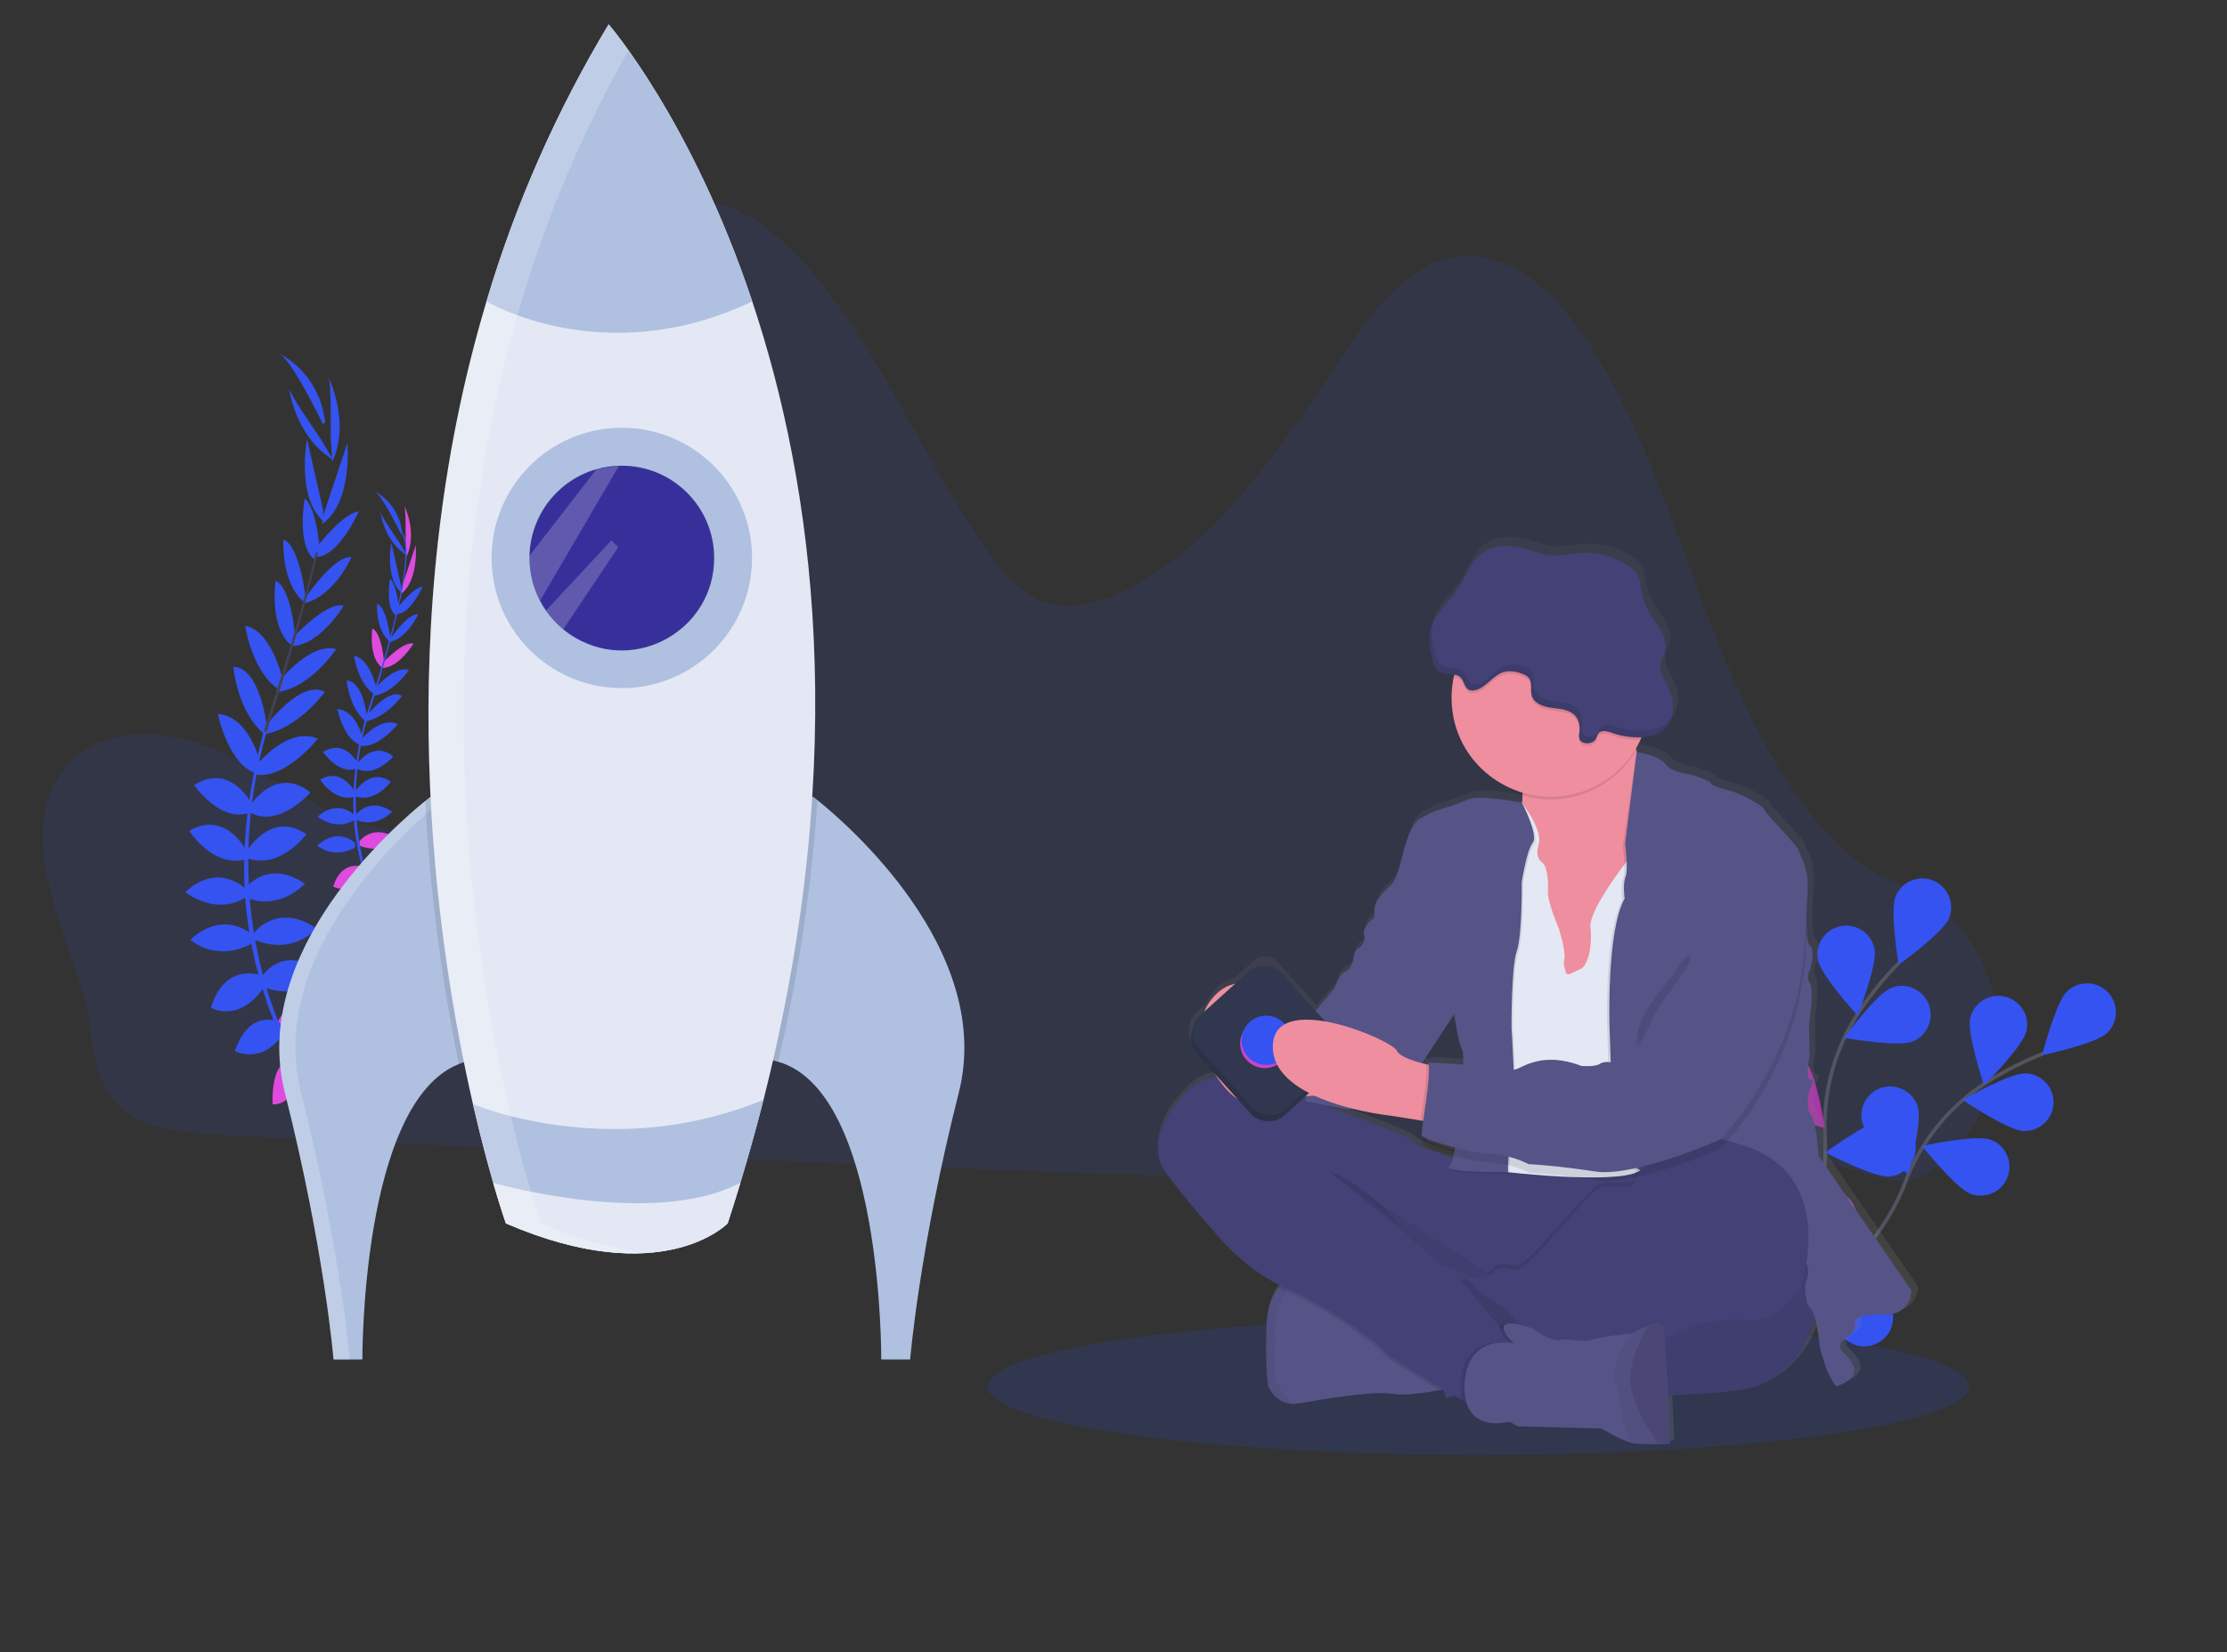 <?xml version="1.0" encoding="utf-8"?>
<svg viewBox="-60.101 -157.038 1225.09 909.075" xmlns="http://www.w3.org/2000/svg">
  <rect x="-60.101" y="-157.038" width="1225.09" height="909.075" fill="#333333" stroke="none"/>
  <defs>
    <linearGradient id="c518dc33-18b9-48bc-b516-0f83ad79191e" x1="852.39" y1="835.88" x2="852.39" y2="338.33" gradientUnits="userSpaceOnUse" gradientTransform="matrix(1, 0, 0, 1, -66.414, -199.995)">
      <stop offset="0" stop-color="gray" stop-opacity="0.25"/>
      <stop offset="0.54" stop-color="gray" stop-opacity="0.12"/>
      <stop offset="1" stop-color="gray" stop-opacity="0.1"/>
    </linearGradient>
  </defs>
  <title>maker launch</title>
  <path d="M -27.934 270.825 C -7.774 237.895 37.816 243.635 70.146 260.825 C 102.476 278.015 134.736 303.675 170.316 298.745 C 200.316 294.585 224.916 268.425 238.206 238.245 C 251.496 208.065 255.396 174.035 259.136 140.705 C 263.836 98.832 268.533 56.932 273.226 15.005 C 274.946 -0.325 276.976 -16.505 285.596 -28.635 C 296.986 -44.635 317.866 -49.555 335.726 -44.745 C 353.586 -39.935 368.816 -27.035 381.846 -12.645 C 423.586 33.435 447.236 95.725 483.726 147.005 C 491.156 157.445 499.546 167.765 510.646 172.805 C 526.646 180.055 545.016 174.925 560.646 166.855 C 611.646 140.565 645.906 86.915 679.576 36.855 C 695.956 12.525 715.926 -13.495 743.176 -16.145 C 771.846 -18.995 796.736 5.435 813.586 31.305 C 867.666 114.545 879.256 228.185 944.586 300.785 C 952.696 309.785 961.646 318.105 971.956 323.695 C 975.356 325.532 978.902 327.088 982.556 328.345 C 1039.556 348.075 1058.556 427.275 1016.396 474.235 C 1015.486 475.235 1014.556 476.235 1013.616 477.235 C 1007.356 483.845 1000.266 490.095 991.806 492.065 C 983.936 493.885 975.806 491.785 968.006 489.515 C 918.146 474.965 868.886 452.725 817.336 453.805 C 767.176 454.805 719.596 477.975 669.996 486.315 C 636.646 491.925 602.716 490.805 568.996 489.595 C 456.689 485.555 344.406 480.855 232.146 475.495 C 176.426 472.935 120.686 470.495 64.976 467.645 C 22.056 465.415 -5.284 460.505 -10.264 410.695 C -14.624 367.075 -53.784 313.065 -27.934 270.825 Z" opacity="0.1" style="fill: rgb(52, 83, 241);"/>
  <ellipse cx="753.206" cy="605.905" rx="269.99" ry="37.73" fill="#30374e"/>
  <path d="M 112.046 443.135 C 112.046 443.135 125.246 440.135 133.896 449.005 C 133.896 449.005 128.336 454.005 115.256 448.465 L 112.046 443.135 Z" fill="#df4adf"/>
  <path d="M 110.586 443.005 C 110.586 443.005 102.766 454.085 107.726 465.455 C 107.726 465.455 114.486 462.205 114.296 448.005 L 110.586 443.005 Z" fill="#df4adf"/>
  <path d="M 101.786 426.305 C 101.786 426.305 106.476 416.155 128.786 428.425 C 128.786 428.425 126.386 435.205 116.906 435.305 C 107.426 435.405 104.586 431.295 101.786 426.305 Z" fill="#df4adf"/>
  <path d="M 100.366 425.685 C 100.366 425.685 89.196 425.165 89.826 450.605 C 89.826 450.605 96.956 451.605 101.406 443.225 C 105.856 434.845 103.496 430.515 100.366 425.685 Z" fill="#df4adf"/>
  <path d="M 92.586 405.885 C 92.586 405.885 97.586 388.205 121.056 399.005 C 121.056 399.005 116.956 415.195 95.256 411.645 L 92.586 405.885 Z" fill="#df4adf"/>
  <path d="M 83.876 380.545 C 83.876 380.545 94.456 362.305 116.366 377.105 C 116.366 377.105 110.176 393.975 86.076 386.655 L 83.876 380.545 Z" style="fill: rgb(52, 83, 241);"/>
  <path d="M 79.736 356.145 C 79.736 356.145 92.366 339.195 114.096 353.835 C 114.096 353.835 102.036 368.775 80.006 360.235 L 79.736 356.145 Z" style="fill: rgb(52, 83, 241);"/>
  <path d="M 74.057 332.425 C 74.057 332.425 86.817 314.765 107.647 329.275 C 107.647 329.275 92.967 345.105 74.317 336.345 L 74.057 332.425 Z" style="fill: rgb(52, 83, 241);"/>
  <path d="M 75.816 311.165 C 75.816 311.165 88.966 288.635 108.466 301.995 C 108.466 301.995 94.046 321.565 76.096 315.255 L 75.816 311.165 Z" style="fill: rgb(52, 83, 241);"/>
  <path d="M 77.586 286.185 C 77.586 286.185 91.586 263.785 110.676 279.005 C 110.676 279.005 93.576 298.755 77.806 290.155 L 77.586 286.185 Z" style="fill: rgb(52, 83, 241);"/>
  <path d="M 81.216 263.725 C 81.216 263.725 98.216 242.415 114.766 249.355 C 114.766 249.355 97.086 271.955 80.766 269.115 L 81.216 263.725 Z" style="fill: rgb(52, 83, 241);"/>
  <path d="M 86.216 242.325 C 86.216 242.325 105.756 216.325 118.586 223.705 C 118.586 223.705 104.276 243.795 85.006 247.055 L 86.216 242.325 Z" style="fill: rgb(52, 83, 241);"/>
  <path d="M 93.836 217.385 C 93.836 217.385 111.006 196.065 124.836 200.145 C 124.836 200.145 110.386 222.035 91.736 223.825 L 93.836 217.385 Z" style="fill: rgb(52, 83, 241);"/>
  <path d="M 100.686 194.075 C 100.686 194.075 119.866 173.475 128.996 176.255 C 128.996 176.255 115.646 198.615 100.076 198.405 L 100.686 194.075 Z" style="fill: rgb(52, 83, 241);"/>
  <path d="M 107.456 172.515 C 107.456 172.515 123.546 148.365 133.276 149.515 C 133.276 149.515 123.966 170.705 107.616 174.845 L 107.456 172.515 Z" style="fill: rgb(52, 83, 241);"/>
  <path d="M 114.446 143.605 C 114.446 143.605 128.836 124.945 137.256 124.425 C 137.256 124.425 126.546 148.765 114.186 149.425 L 114.446 143.605 Z" style="fill: rgb(52, 83, 241);"/>
  <path d="M 118.446 124.395 L 131.026 86.705 C 131.026 86.705 134.026 119.805 117.026 131.325 L 118.446 124.395 Z" style="fill: rgb(52, 83, 241);"/>
  <path d="M 121.836 83.535 C 121.836 83.535 122.276 52.745 120.506 50.365 C 120.506 50.365 132.976 75.105 122.646 97.075 L 121.836 83.535 Z" style="fill: rgb(52, 83, 241);"/>
  <path d="M 93.885 405.515 C 93.885 405.515 77.625 396.895 69.115 421.245 C 69.115 421.245 83.615 429.525 96.115 411.435 L 93.885 405.515 Z" style="fill: rgb(52, 83, 241);"/>
  <path d="M 83.306 379.595 C 83.306 379.595 63.586 372.145 55.956 397.475 C 55.956 397.475 71.426 406.625 85.466 385.715 L 83.306 379.595 Z" style="fill: rgb(52, 83, 241);"/>
  <path d="M 78.946 357.675 C 78.946 357.675 64.156 342.565 44.586 360.005 C 44.586 360.005 58.526 373.195 79.216 361.795 L 78.946 357.675 Z" style="fill: rgb(52, 83, 241);"/>
  <path d="M 75.526 332.465 C 75.526 332.465 60.526 316.655 41.816 333.825 C 41.816 333.825 58.476 347.555 75.816 336.375 L 75.526 332.465 Z" style="fill: rgb(52, 83, 241);"/>
  <path d="M 75.856 311.765 C 75.856 311.765 64.496 288.295 44.026 300.095 C 44.026 300.095 56.886 320.725 75.266 315.835 L 75.856 311.765 Z" style="fill: rgb(52, 83, 241);"/>
  <path d="M 78.756 286.005 C 78.756 286.005 67.426 262.105 46.696 274.935 C 46.696 274.935 61.356 296.545 78.036 289.865 L 78.756 286.005 Z" style="fill: rgb(52, 83, 241);"/>
  <path d="M 83.286 263.705 C 83.286 263.705 77.646 237.055 59.736 235.835 C 59.736 235.835 65.416 263.965 81.246 268.715 L 83.286 263.705 Z" style="fill: rgb(52, 83, 241);"/>
  <path d="M 86.676 242.345 C 86.676 242.345 83.006 210.035 68.216 209.885 C 68.216 209.885 70.366 234.455 85.326 247.035 L 86.676 242.345 Z" style="fill: rgb(52, 83, 241);"/>
  <path d="M 95.306 216.355 C 95.306 216.355 89.096 189.695 74.836 187.355 C 74.836 187.355 78.336 213.355 94.366 223.075 L 95.306 216.355 Z" style="fill: rgb(52, 83, 241);"/>
  <path d="M 102.366 194.155 C 102.366 194.155 100.366 166.085 91.466 162.535 C 91.466 162.535 87.856 188.315 100.116 197.915 L 102.366 194.155 Z" style="fill: rgb(52, 83, 241);"/>
  <path d="M 108.096 172.165 C 108.096 172.165 104.946 143.315 95.786 139.845 C 95.786 139.845 94.286 162.935 106.886 174.145 L 108.096 172.165 Z" style="fill: rgb(52, 83, 241);"/>
  <path d="M 115.846 145.825 C 115.846 145.825 114.206 122.315 107.496 117.215 C 107.496 117.215 102.916 143.405 112.846 150.775 L 115.846 145.825 Z" style="fill: rgb(52, 83, 241);"/>
  <path d="M 117.586 123.285 L 108.786 84.545 C 108.786 84.545 102.556 117.185 118.356 130.325 L 117.586 123.285 Z" style="fill: rgb(52, 83, 241);"/>
  <path d="M 116.216 84.285 C 116.216 84.285 98.586 59.005 98.726 56.065 C 98.726 56.065 102.266 83.545 123.136 95.955 L 116.216 84.285 Z" style="fill: rgb(52, 83, 241);"/>
  <path d="M 117.586 76.395 C 117.586 76.395 100.126 40.005 93.156 37.395 C 93.156 37.395 115.246 46.825 118.766 75.195 L 117.586 76.395 Z" style="fill: rgb(52, 83, 241);"/>
  <path d="M 85.846 248.275 L 84.296 247.845 C 85.386 243.985 86.566 240.055 87.826 236.185 C 98.826 202.465 107.966 171.185 113.576 147.245 L 114.846 146.495 C 109.226 170.495 100.336 202.925 89.356 236.675 C 88.106 240.535 86.926 244.435 85.846 248.275 Z" fill="#444053"/>
  <path d="M 132.896 472.675 C 132.676 472.465 110.676 450.805 93.776 412.435 C 83.874 389.976 77.593 366.09 75.166 341.665 C 72.166 311.135 76.266 276.535 85.166 244.765 L 86.446 246.085 C 66.446 317.395 80.256 376.425 95.676 411.485 C 112.406 449.485 134.156 470.935 134.376 471.145 L 132.896 472.675 Z" style="fill: rgb(52, 83, 241);"/>
  <path d="M 157.116 358.465 C 157.116 358.465 165.116 356.635 170.336 362.015 C 170.336 362.015 166.966 365.015 159.066 361.685 L 157.116 358.465 Z" fill="#df4adf"/>
  <path d="M 156.246 358.395 C 156.246 358.395 151.526 365.095 154.526 371.965 C 154.526 371.965 158.606 369.965 158.526 361.415 L 156.246 358.395 Z" fill="#df4adf"/>
  <path d="M 150.926 348.285 C 150.926 348.285 153.756 342.155 167.226 349.575 C 167.226 349.575 165.776 353.665 160.046 353.725 C 154.316 353.785 152.636 351.305 150.926 348.285 Z" fill="#df4adf"/>
  <path d="M 150.066 347.915 C 150.066 347.915 143.306 347.605 143.686 362.975 C 143.686 362.975 147.996 363.575 150.686 358.515 C 153.376 353.455 151.956 350.835 150.066 347.915 Z" fill="#df4adf"/>
  <path d="M 145.336 335.945 C 145.336 335.945 148.406 325.255 162.566 331.765 C 162.566 331.765 160.096 341.555 146.976 339.405 L 145.336 335.945 Z" fill="#df4adf"/>
  <path d="M 140.096 320.625 C 140.096 320.625 146.486 309.625 159.736 318.545 C 159.736 318.545 155.986 328.745 141.426 324.315 L 140.096 320.625 Z" fill="#df4adf"/>
  <path d="M 137.586 305.875 C 137.586 305.875 145.226 295.625 158.356 304.475 C 158.356 304.475 151.076 313.475 137.756 308.345 L 137.586 305.875 Z" fill="#df4adf"/>
  <path d="M 135.326 291.535 C 135.326 291.535 143.046 280.855 155.636 289.635 C 155.636 289.635 146.766 299.205 135.486 293.905 L 135.326 291.535 Z" style="fill: rgb(52, 83, 241);"/>
  <path d="M 135.226 278.675 C 135.226 278.675 143.226 265.065 154.956 273.135 C 154.956 273.135 146.236 284.965 135.386 281.135 L 135.226 278.675 Z" style="fill: rgb(52, 83, 241);"/>
  <path d="M 136.266 263.585 C 136.266 263.585 144.756 250.035 156.266 259.205 C 156.266 259.205 145.926 271.145 136.386 265.945 L 136.266 263.585 Z" style="fill: rgb(52, 83, 241);"/>
  <path d="M 138.486 250.005 C 138.486 250.005 148.756 237.125 158.766 241.325 C 158.766 241.325 148.076 254.985 138.236 253.265 L 138.486 250.005 Z" style="fill: rgb(52, 83, 241);"/>
  <path d="M 141.506 237.065 C 141.506 237.065 153.316 221.355 161.076 225.805 C 161.076 225.805 152.426 237.955 140.776 239.925 L 141.506 237.065 Z" style="fill: rgb(52, 83, 241);"/>
  <path d="M 146.116 222.005 C 146.116 222.005 156.496 209.115 164.876 211.585 C 164.876 211.585 156.146 224.815 144.876 225.895 L 146.116 222.005 Z" style="fill: rgb(52, 83, 241);"/>
  <path d="M 150.256 207.895 C 150.256 207.895 161.846 195.445 167.366 197.125 C 167.366 197.125 159.306 210.635 149.886 210.515 L 150.256 207.895 Z" fill="#df4adf"/>
  <path d="M 154.346 194.865 C 154.346 194.865 164.076 180.265 169.956 180.945 C 169.956 180.945 164.336 193.755 154.446 196.265 L 154.346 194.865 Z" style="fill: rgb(52, 83, 241);"/>
  <path d="M 158.586 177.385 C 158.586 177.385 167.286 166.105 172.376 165.785 C 172.376 165.785 165.896 180.505 158.426 180.875 L 158.586 177.385 Z" style="fill: rgb(52, 83, 241);"/>
  <path d="M 160.996 165.765 L 168.586 143.005 C 168.586 143.005 170.386 163.005 160.096 170.005 L 160.996 165.765 Z" fill="#df4adf"/>
  <path d="M 163.046 141.065 C 163.046 141.065 163.306 122.455 162.236 121.015 C 162.236 121.015 169.776 135.965 163.526 149.255 L 163.046 141.065 Z" fill="#df4adf"/>
  <path d="M 144.966 335.725 C 144.966 335.725 135.146 330.505 129.966 345.225 C 129.966 345.225 138.736 350.225 146.296 339.305 L 144.966 335.725 Z" fill="#df4adf"/>
  <path d="M 139.756 320.005 C 139.756 320.005 127.826 315.505 123.216 330.815 C 123.216 330.815 132.566 336.345 141.056 323.715 L 139.756 320.005 Z" fill="#df4adf"/>
  <path d="M 135.167 306.795 C 135.167 306.795 126.237 297.665 114.397 308.195 C 114.397 308.195 122.827 316.195 135.337 309.275 L 135.167 306.795 Z" style="fill: rgb(52, 83, 241);"/>
  <path d="M 135.046 291.555 C 135.046 291.555 125.976 282.005 114.666 292.385 C 114.666 292.385 124.736 300.675 135.206 293.925 L 135.046 291.555 Z" style="fill: rgb(52, 83, 241);"/>
  <path d="M 135.246 279.005 C 135.246 279.005 128.376 264.815 115.996 271.945 C 115.996 271.945 123.776 284.415 134.886 281.465 L 135.246 279.005 Z" style="fill: rgb(52, 83, 241);"/>
  <path d="M 136.996 263.455 C 136.996 263.455 130.146 249.005 117.586 256.765 C 117.586 256.765 126.446 269.835 136.536 265.765 L 136.996 263.455 Z" style="fill: rgb(52, 83, 241);"/>
  <path d="M 139.736 250.005 C 139.736 250.005 136.326 233.885 125.496 233.155 C 125.496 233.155 128.926 250.155 138.496 253.025 L 139.736 250.005 Z" style="fill: rgb(52, 83, 241);"/>
  <path d="M 141.786 237.075 C 141.786 237.075 139.586 217.545 130.586 217.445 C 130.586 217.445 131.886 232.305 140.926 239.915 L 141.786 237.075 Z" style="fill: rgb(52, 83, 241);"/>
  <path d="M 146.996 221.365 C 146.996 221.365 143.246 205.245 134.626 203.825 C 134.626 203.825 136.746 219.535 146.436 225.415 L 146.996 221.365 Z" style="fill: rgb(52, 83, 241);"/>
  <path d="M 151.266 207.945 C 151.266 207.945 150.036 190.945 144.686 188.825 C 144.686 188.825 142.496 204.415 149.906 210.215 L 151.266 207.945 Z" fill="#df4adf"/>
  <path d="M 154.736 194.645 C 154.736 194.645 152.836 177.205 147.296 175.105 C 147.296 175.105 146.386 189.105 154.006 195.845 L 154.736 194.645 Z" style="fill: rgb(52, 83, 241);"/>
  <path d="M 159.416 178.725 C 159.416 178.725 158.416 164.515 154.416 161.425 C 154.416 161.425 151.646 177.265 157.646 181.715 L 159.416 178.725 Z" style="fill: rgb(52, 83, 241);"/>
  <path d="M 160.496 165.095 L 155.176 141.675 C 155.176 141.675 151.406 161.415 160.956 169.355 L 160.496 165.095 Z" style="fill: rgb(52, 83, 241);"/>
  <path d="M 159.646 141.525 C 159.646 141.525 148.996 126.255 149.076 124.465 C 149.076 124.465 151.206 141.075 163.826 148.575 L 159.646 141.525 Z" style="fill: rgb(52, 83, 241);"/>
  <path d="M 160.446 136.745 C 160.446 136.745 149.886 114.745 145.676 113.195 C 145.676 113.195 159.036 118.895 161.156 136.055 L 160.446 136.745 Z" style="fill: rgb(52, 83, 241);"/>
  <path d="M 158.376 181.005 L 157.746 180.855 C 163.746 155.465 164.546 139.455 160.106 135.785 L 160.516 135.285 C 165.226 139.185 164.486 155.005 158.376 181.005 Z" style="fill: rgb(52, 83, 241);"/>
  <path d="M 141.286 240.665 L 140.346 240.395 C 141.006 238.065 141.726 235.695 142.486 233.395 C 149.116 213.005 154.656 194.095 158.046 179.625 L 158.816 179.165 C 155.416 193.665 150.046 213.285 143.406 233.695 C 142.646 236.005 141.936 238.335 141.286 240.665 Z" style="fill: rgb(52, 83, 241);"/>
  <path d="M 169.726 376.325 C 169.596 376.195 156.296 363.105 146.076 339.905 C 140.094 326.327 136.297 311.889 134.826 297.125 C 132.996 278.665 135.496 257.745 140.886 238.535 L 141.656 239.335 C 129.566 282.445 137.916 318.135 147.236 339.335 C 157.356 362.335 170.496 375.265 170.636 375.395 L 169.726 376.325 Z" style="fill: rgb(52, 83, 241);"/>
  <path d="M 199.806 426.325 C 197.24 426.781 194.727 427.498 192.306 428.465 C 138.366 450.005 139.266 591.005 139.266 591.005 L 123.386 591.005 C 123.386 591.005 118.386 530.495 96.596 444.165 C 76.966 366.495 157.476 296.885 173.826 283.685 C 175.666 282.215 176.686 281.435 176.686 281.435 C 257.776 311.235 199.806 426.325 199.806 426.325 Z" fill="#afc0e0"/>
  <path d="M 182.586 283.885 C 180.716 283.025 178.786 282.205 176.736 281.455 C 176.736 281.455 175.736 282.235 173.876 283.705 C 157.526 296.905 77.016 366.515 96.646 444.185 C 118.436 530.515 123.386 591.005 123.386 591.005 L 132.316 591.005 C 132.316 591.005 127.366 530.495 105.526 444.165 C 85.976 366.855 165.706 297.505 182.586 283.885 Z" opacity="0.2" fill="#fff"/>
  <path d="M 467.346 444.185 C 445.506 530.515 440.586 591.005 440.586 591.005 L 424.676 591.005 C 424.676 591.005 425.676 443.645 367.946 427.195 C 366.696 426.82 365.423 426.522 364.136 426.305 C 364.136 426.305 306.136 311.215 387.256 281.435 C 387.256 281.435 388.076 282.045 389.556 283.235 C 404.586 295.265 487.196 365.615 467.346 444.185 Z" fill="#afc0e0"/>
  <path d="M 199.806 426.325 C 197.24 426.781 194.727 427.498 192.306 428.465 C 182.554 380.738 176.377 332.351 173.826 283.705 C 175.666 282.235 176.686 281.455 176.686 281.455 C 257.776 311.235 199.806 426.325 199.806 426.325 Z" opacity="0.1"/>
  <path d="M 389.586 283.255 C 386.28 331.759 379.053 379.917 367.976 427.255 C 366.726 426.88 365.453 426.582 364.166 426.365 C 364.166 426.365 306.166 311.275 387.286 281.495 C 387.256 281.455 388.076 282.065 389.586 283.255 Z" opacity="0.1"/>
  <path d="M 359.896 448.145 C 354.296 470.238 347.733 492.905 340.206 516.145 C 340.206 516.145 304.486 553.355 218.206 516.145 C 218.206 516.145 209.586 491.845 200.106 450.535 C 179.236 359.705 154.206 186.615 207.536 8.825 C 223.417 -44.622 245.989 -95.848 274.716 -143.635 C 274.716 -143.635 320.276 -91.325 353.716 8.795 C 387.156 108.915 408.436 256.865 359.896 448.145 Z" fill="#e3e8f4"/>
  <circle cx="281.966" cy="149.965" r="71.63" fill="#afc0e0"/>
  <path d="M 332.766 150.005 C 332.765 189.111 290.431 213.551 256.565 193.997 C 254.175 192.617 251.901 191.045 249.766 189.295 C 246.134 186.304 242.931 182.828 240.246 178.965 C 239.04 177.239 237.945 175.439 236.966 173.575 C 233.156 166.303 231.169 158.215 231.176 150.005 C 231.176 149.595 231.176 149.195 231.176 148.795 C 231.711 126.496 246.713 107.147 268.176 101.075 C 272.169 99.975 276.277 99.35 280.416 99.215 L 281.936 99.215 C 310 99.198 332.761 121.941 332.766 150.005 Z" style="fill: rgb(56, 48, 154);"/>
  <path d="M 353.706 8.795 C 272.436 47.705 207.486 8.795 207.486 8.795 C 223.385 -44.644 245.974 -95.86 274.716 -143.635 C 274.716 -143.635 320.276 -91.325 353.706 8.795 Z" fill="#afc0e0"/>
  <path d="M 359.896 448.145 C 356.096 463.105 351.863 478.322 347.196 493.795 C 344.983 501.175 342.649 508.615 340.196 516.115 C 340.196 516.115 304.476 553.325 218.196 516.115 C 218.196 516.115 215.396 508.225 211.196 493.795 C 208.056 482.895 204.146 468.285 200.066 450.505 C 200.066 450.505 232.186 464.215 277.776 464.215 C 305.94 464.311 333.846 458.851 359.896 448.145 Z" fill="#afc0e0"/>
  <path d="M 347.196 493.795 C 344.983 501.175 342.649 508.615 340.196 516.115 C 340.196 516.115 304.476 553.325 218.196 516.115 C 218.196 516.115 215.396 508.225 211.196 493.795 C 211.186 493.795 299.126 519.095 347.196 493.795 Z" fill="#e3e8f4"/>
  <path d="M 268.206 101.005 L 268.096 101.085 L 231.196 148.725 C 231.196 149.125 231.196 149.525 231.196 149.935 C 231.189 158.145 233.176 166.233 236.986 173.505 L 280.466 99.145 L 268.206 101.005 Z" fill="#fff" opacity="0.2"/>
  <path d="M 279.986 144.005 L 249.766 189.255 C 246.134 186.264 242.931 182.788 240.246 178.925 L 276.246 140.285 L 279.986 144.005 Z" fill="#fff" opacity="0.2"/>
  <path d="M 237.506 516.125 C 237.506 516.125 228.886 491.815 219.406 450.515 C 198.536 359.675 173.506 186.585 226.836 8.795 C 241.172 -39.311 260.914 -85.637 285.686 -129.295 C 278.916 -138.785 274.686 -143.625 274.686 -143.625 C 245.955 -95.852 223.376 -44.64 207.486 8.795 C 154.156 186.585 179.186 359.675 200.056 450.515 C 209.536 491.815 218.156 516.125 218.156 516.125 C 252.246 530.815 278.436 533.895 297.656 532.255 C 281.236 531.005 261.296 526.375 237.506 516.125 Z" fill="#fff" opacity="0.2"/>
  <path d="M 900.286 585.295 C 900.286 585.295 947.026 527.135 943.926 468.885 C 942.471 444.465 948.977 420.233 962.466 399.825 C 968.958 390.171 976.322 381.133 984.466 372.825" fill="none" stroke="#535461" stroke-miterlimit="10" stroke-width="2"/>
  <path d="M 982.696 336.145 C 979.356 344.255 984.356 373.825 984.356 373.825 C 984.356 373.825 1008.726 356.345 1012.066 348.235 C 1016.72 336.93 1007.39 324.828 995.274 326.45 C 989.65 327.203 984.856 330.899 982.696 336.145 L 982.696 336.145 Z" style="fill: rgb(52, 83, 241);"/>
  <path d="M 939.916 371.085 C 941.526 379.705 961.796 401.805 961.796 401.805 C 961.796 401.805 972.796 373.895 971.146 365.265 C 968.906 353.245 954.493 348.157 945.203 356.107 C 940.892 359.797 938.876 365.506 939.916 371.085 L 939.916 371.085 Z" style="fill: rgb(52, 83, 241);"/>
  <path d="M 909.376 448.305 C 915.116 454.935 943.776 463.785 943.776 463.785 C 943.776 463.785 939.136 434.155 933.396 427.515 C 925.194 418.451 910.255 421.665 906.506 433.3 C 904.842 438.467 905.932 444.126 909.396 448.305 L 909.376 448.305 Z" fill="#df4adf"/>
  <path d="M 899.426 511.935 C 903.956 519.445 930.706 533.005 930.706 533.005 C 930.706 533.005 931.146 503.005 926.616 495.505 C 920.292 485.04 905.011 485.344 899.109 496.054 C 896.37 501.024 896.491 507.078 899.426 511.935 L 899.426 511.935 Z" fill="#df4adf"/>
  <path d="M 991.986 416.075 C 983.846 419.325 954.326 414.025 954.326 414.025 C 954.326 414.025 972.046 389.835 980.196 386.575 C 991.551 382.037 1003.56 391.492 1001.812 403.595 C 1001.002 409.211 997.256 413.969 991.986 416.075 Z" style="fill: rgb(52, 83, 241);"/>
  <path d="M 979.406 490.345 C 970.666 491.015 944.086 477.125 944.086 477.125 C 944.086 477.125 968.226 459.335 976.976 458.665 C 989.189 457.985 997.559 470.78 992.042 481.698 C 989.588 486.553 984.821 489.816 979.406 490.345 L 979.406 490.345 Z" style="fill: rgb(52, 83, 241);"/>
  <path d="M 957.276 560.845 C 948.766 562.985 920.226 553.785 920.226 553.785 C 920.226 553.785 941.016 532.175 949.526 530.045 C 961.381 527.062 972.02 538.031 968.675 549.789 C 967.123 555.246 962.778 559.461 957.276 560.845 Z" fill="#df4adf"/>
  <path d="M 909.376 448.305 C 915.116 454.935 943.776 463.785 943.776 463.785 C 943.776 463.785 939.136 434.155 933.396 427.515 C 925.194 418.451 910.255 421.665 906.506 433.3 C 904.842 438.467 905.932 444.126 909.396 448.305 L 909.376 448.305 Z" opacity="0.25"/>
  <path d="M 899.426 511.935 C 903.956 519.445 930.706 533.005 930.706 533.005 C 930.706 533.005 931.146 503.005 926.616 495.505 C 920.292 485.04 905.011 485.344 899.109 496.054 C 896.37 501.024 896.491 507.078 899.426 511.935 L 899.426 511.935 Z" opacity="0.25"/>
  <path d="M 957.276 560.845 C 948.766 562.985 920.226 553.785 920.226 553.785 C 920.226 553.785 941.016 532.175 949.526 530.045 C 961.381 527.062 972.02 538.031 968.675 549.789 C 967.123 555.246 962.778 559.461 957.276 560.845 Z" opacity="0.25"/>
  <path d="M 900.706 582.865 C 900.706 582.865 967.006 548.625 987.776 494.125 C 996.339 471.205 1012.109 451.684 1032.716 438.495 C 1042.546 432.305 1052.923 427.029 1063.716 422.735" fill="none" stroke="#535461" stroke-miterlimit="10" stroke-width="2"/>
  <path d="M 1077.006 388.465 C 1070.666 394.535 1063.256 423.595 1063.256 423.595 C 1063.256 423.595 1092.616 417.485 1098.956 411.425 C 1107.809 402.976 1104.196 388.113 1092.453 384.67 C 1087.003 383.073 1081.115 384.504 1077.006 388.425 L 1077.006 388.465 Z" style="fill: rgb(52, 83, 241);"/>
  <path d="M 1023.746 403.075 C 1021.746 411.615 1031.296 440.075 1031.296 440.075 C 1031.296 440.075 1052.586 419.005 1054.646 410.415 C 1057.43 398.512 1046.285 388.058 1034.584 391.599 C 1029.192 393.231 1025.067 397.598 1023.746 403.075 L 1023.746 403.075 Z" style="fill: rgb(52, 83, 241);"/>
  <path d="M 964.526 461.295 C 967.086 469.685 989.706 489.385 989.706 489.385 C 989.706 489.385 997.476 460.385 994.916 452.035 C 991.352 440.338 976.462 436.886 968.114 445.821 C 964.24 449.968 962.872 455.866 964.526 461.295 Z" style="fill: rgb(52, 83, 241);"/>
  <path d="M 929.646 515.435 C 930.746 524.145 949.706 547.375 949.706 547.375 C 949.706 547.375 962.266 520.145 961.156 511.435 C 959.617 499.307 945.525 493.393 935.792 500.791 C 931.274 504.224 928.932 509.806 929.646 515.435 L 929.646 515.435 Z" fill="#df4adf"/>
  <path d="M 1053.116 465.305 C 1044.346 464.985 1019.516 448.175 1019.516 448.175 C 1019.516 448.175 1045.516 433.245 1054.286 433.565 C 1066.503 434.015 1073.651 447.522 1067.152 457.877 C 1064.137 462.682 1058.786 465.514 1053.116 465.305 Z" style="fill: rgb(52, 83, 241);"/>
  <path d="M 1024.15 499.962 C 1015.88 497.032 997.21 473.562 997.21 473.562 C 997.21 473.562 1026.5 467.092 1034.76 470.022 C 1046.284 474.106 1049.066 489.133 1039.767 497.071 C 1035.452 500.755 1029.498 501.857 1024.15 499.962 Z" style="fill: rgb(52, 83, 241);"/>
  <path d="M 962.706 583.595 C 954.066 582.105 931.706 562.125 931.706 562.125 C 931.706 562.125 959.476 550.805 968.116 552.295 C 980.163 554.373 985.443 568.714 977.619 578.108 C 973.988 582.468 968.307 584.56 962.716 583.595 L 962.706 583.595 Z" style="fill: rgb(52, 83, 241);"/>
  <path d="M 994.976 550.725 L 943.586 476.195 C 943.586 476.195 942.586 457.745 939.266 453.435 C 935.946 449.125 938.546 439.535 938.546 439.535 C 938.546 439.535 942.146 434.265 939.026 433.785 C 935.906 433.305 938.546 421.555 938.546 421.555 L 938.306 402.865 C 938.306 402.865 941.186 384.865 938.786 380.585 C 937.351 378.204 937.445 375.202 939.026 372.915 C 939.026 372.915 941.906 362.605 939.026 359.975 C 936.146 357.345 936.866 341.275 937.586 328.575 C 938.306 315.875 932.536 308.685 932.536 306.765 C 932.536 304.845 913.536 286.155 913.536 284.485 C 913.536 282.815 901.536 275.855 894.326 273.935 C 887.116 272.015 883.516 270.585 883.756 269.625 C 883.996 268.665 872.466 264.835 872.466 264.835 C 872.466 264.835 862.376 264.115 858.526 259.075 C 854.676 254.035 842.936 252.595 842.596 252.545 C 842.526 252.215 842.446 251.875 842.376 251.545 C 842.306 251.215 842.226 250.825 842.156 250.465 C 843.066 248.935 843.906 247.375 844.666 245.765 C 844.896 245.275 845.116 244.765 845.326 244.305 C 849.536 244.115 853.856 243.215 857.156 240.635 C 860.583 237.768 862.666 233.607 862.906 229.145 C 863.11 224.715 862.14 220.31 860.096 216.375 C 857.996 212.055 854.906 207.585 855.966 202.905 C 856.436 200.905 857.646 199.105 858.266 197.125 C 859.436 193.375 858.356 189.255 856.536 185.775 C 854.716 182.295 852.186 179.235 850.166 175.865 C 847.586 171.57 845.864 166.816 845.096 161.865 C 844.686 159.265 844.526 156.525 843.216 154.235 C 842.13 152.536 840.695 151.087 839.006 149.985 C 831.493 144.611 822.419 141.859 813.186 142.155 C 806.646 142.385 800.126 144.155 793.636 143.345 C 789.726 142.865 785.996 141.475 782.216 140.345 C 774.156 137.965 764.866 136.985 757.846 141.595 C 750.826 146.205 748.036 155.275 743.286 162.365 C 739.086 168.645 732.926 173.905 729.726 180.545 C 729.726 180.425 729.786 180.295 729.826 180.165 C 729.04 181.702 728.439 183.326 728.036 185.005 C 726.816 190.225 727.836 195.685 729.106 200.895 C 729.756 203.585 730.656 206.505 732.986 207.995 C 735.316 209.485 738.616 209.155 741.376 209.645 C 741.276 210.095 741.156 210.555 741.056 211.015 C 735.129 239.016 751.708 266.872 779.146 275.015 C 779.146 275.505 779.146 276.015 779.146 276.475 C 779.141 277.852 779.057 279.228 778.896 280.595 C 778.896 280.595 754.746 275.595 748.256 278.995 C 741.766 282.395 729.036 284.995 727.116 286.895 C 725.196 288.795 720.396 287.375 716.116 298.645 C 711.836 309.915 711.316 321.405 705.786 326.645 C 700.256 331.885 697.386 335.515 697.146 339.355 C 696.906 343.195 697.866 344.145 695.696 345.355 C 693.526 346.565 690.416 351.585 691.376 353.505 C 691.376 353.505 692.576 358.295 688.736 360.685 C 684.896 363.075 685.366 367.875 685.366 367.875 C 685.366 367.875 683.926 373.155 680.566 374.345 C 677.206 375.535 675.036 383.455 675.036 383.455 L 664.106 396.005 L 642.516 372.105 C 639.15 368.375 633.397 368.08 629.666 371.445 L 619.066 381.005 C 614.975 381.997 611.277 384.2 608.456 387.325 C 606.146 389.697 604.286 392.468 602.966 395.505 L 597.156 400.725 C 593.423 405.355 592.835 411.774 595.666 417.005 L 609.496 432.295 L 609.586 432.425 C 604.356 433.085 599.736 434.765 596.206 437.875 C 575.556 456.085 575.306 472.875 578.436 480.525 C 581.566 488.175 607.736 517.675 607.736 517.675 C 607.736 517.675 622.946 537.445 644.906 547.965 L 644.736 548.135 C 644.306 548.595 643.876 549.135 643.456 549.635 L 643.096 550.095 L 642.766 550.555 L 642.376 551.135 C 642.266 551.285 642.166 551.445 642.066 551.605 C 641.966 551.765 641.786 552.055 641.656 552.295 L 641.386 552.755 C 641.226 553.055 641.056 553.365 640.896 553.685 L 640.736 553.995 C 640.536 554.415 640.336 554.845 640.146 555.295 C 640.076 555.455 640.016 555.625 639.946 555.785 C 639.826 556.095 639.696 556.415 639.576 556.785 C 639.456 557.155 639.426 557.195 639.356 557.405 C 639.286 557.615 639.146 558.025 639.046 558.345 C 638.946 558.665 638.906 558.795 638.846 559.015 C 638.786 559.235 638.646 559.715 638.556 560.075 C 638.466 560.435 638.446 560.495 638.386 560.725 C 638.256 561.275 638.126 561.845 638.016 562.445 C 638.016 562.665 637.936 562.895 637.896 563.125 C 637.816 563.525 637.746 563.935 637.686 564.355 C 637.636 564.645 637.606 564.935 637.566 565.225 C 637.526 565.515 637.466 566.015 637.416 566.415 L 637.326 567.335 C 637.326 567.775 637.246 568.235 637.216 568.695 C 637.216 568.975 637.216 569.255 637.166 569.535 C 637.166 570.295 637.086 571.055 637.076 571.855 C 636.596 599.855 638.236 603.965 638.236 603.965 C 638.236 603.965 641.626 612.895 650.986 613.535 C 652.36 613.636 653.741 613.562 655.096 613.315 C 667.586 611.155 696.886 606.125 707.216 608.045 C 713.426 609.195 724.926 607.495 733.116 605.945 L 735.266 605.535 L 736.766 610.295 L 741.516 608.995 L 745.516 611.325 L 748.066 612.785 C 752.806 628.865 772.066 623.385 772.066 623.385 L 776.586 626.005 L 822.946 627.205 C 822.946 627.205 832.946 633.205 839.356 635.085 C 840.118 635.316 840.897 635.486 841.686 635.595 C 845.984 635.94 850.299 636.02 854.606 635.835 C 858.156 635.745 860.906 635.595 860.906 635.595 C 860.906 635.595 860.436 623.005 859.756 608.915 C 877.476 608.175 893.186 607.065 902.696 605.395 C 927.456 601.045 937.786 578.535 941.586 566.505 C 942.728 571.422 943.54 576.41 944.016 581.435 C 945.025 585.825 946.311 590.147 947.866 594.375 C 949.218 597.777 950.992 600.995 953.146 603.955 C 971.406 597.725 960.356 588.385 956.506 584.305 C 952.656 580.225 959.156 576.875 959.156 576.875 C 959.156 576.875 964.156 573.525 963.716 570.405 C 963.276 567.285 962.996 563.935 979.326 564.175 C 995.656 564.415 994.976 550.725 994.976 550.725 Z M 741.316 397.725 C 741.526 399.095 743.806 413.865 745.866 417.725 C 746.296 418.545 746.466 421.455 746.406 425.615 C 736.726 424.845 726.646 424.435 726.646 424.435 C 726.936 424.785 727.117 425.213 727.166 425.665 L 725.646 425.325 L 723.436 424.785 L 741.266 397.665 L 741.316 397.725 Z M 705.996 453.925 L 722.746 456.585 L 724.156 456.805 C 723.676 459.417 723.385 462.061 723.286 464.715 C 723.286 464.965 723.666 465.265 724.206 465.615 C 723.972 466.935 723.862 468.274 723.876 469.615 C 724.146 470.945 731.976 473.805 740.956 476.185 C 740.836 476.665 740.716 477.125 740.596 477.555 C 732.666 473.385 720.166 471.435 718.726 468.335 C 717.286 465.235 674.726 450.335 674.726 450.335 C 674.726 450.335 673.176 449.515 670.496 448.215 L 681.696 450.335 L 684.776 450.025 C 691.759 451.772 698.847 453.068 705.996 453.905 L 705.996 453.925 Z" fill="url(#c518dc33-18b9-48bc-b516-0f83ad79191e)"/>
  <path d="M 940.296 561.155 C 940.296 561.155 933.636 601.385 899.826 607.335 C 866.016 613.285 753.166 612.095 753.166 612.095 C 753.166 612.095 688.646 602.815 665.316 548.295 C 641.986 493.775 626.986 472.105 646.986 471.155 C 666.986 470.205 774.836 507.585 780.986 508.055 C 787.136 508.525 946.246 425.205 940.296 561.155 Z" fill="#434175"/>
  <path d="M 940.296 561.155 C 940.296 561.155 933.636 601.385 899.826 607.335 C 866.016 613.285 753.166 612.095 753.166 612.095 C 753.166 612.095 688.646 602.815 665.316 548.295 C 641.986 493.775 626.986 472.105 646.986 471.155 C 666.986 470.205 774.836 507.585 780.986 508.055 C 787.136 508.525 946.246 425.205 940.296 561.155 Z" opacity="0.05"/>
  <path d="M 637.656 605.905 C 637.656 605.905 641.026 614.785 650.296 615.415 C 651.657 615.511 653.024 615.437 654.366 615.195 C 666.746 613.055 695.796 608.055 706.026 609.955 C 712.186 611.105 723.576 609.405 731.686 607.875 C 737.086 606.875 741.026 605.875 741.026 605.875 C 741.026 605.875 731.506 574.215 730.306 573.265 C 729.106 572.315 687.456 547.315 687.456 547.315 L 654.456 544.945 L 654.356 544.945 C 654.356 544.945 648.246 545.355 643.176 551.515 C 639.686 555.725 636.696 562.645 636.496 573.985 C 636.036 601.855 637.656 605.905 637.656 605.905 Z" fill="#565387"/>
  <path d="M 637.656 605.905 C 637.656 605.905 641.026 614.785 650.296 615.415 C 647.043 611.235 644.038 606.867 641.296 602.335 L 641.466 579.245 C 639.996 561.955 648.086 550.885 654.466 544.975 L 654.366 544.975 C 654.366 544.975 636.986 546.155 636.506 573.975 C 636.026 601.795 637.656 605.905 637.656 605.905 Z" opacity="0.05"/>
  <path d="M 780.786 555.435 L 811.496 531.435 L 859.826 483.815 C 859.826 483.815 854.606 483.565 846.736 483.225 C 844.736 484.475 839.286 488.405 839.086 493.225 C 838.846 499.045 826.016 493.625 819.356 496.955 C 812.696 500.285 780.076 542.035 774.356 541.765 C 768.636 541.495 764.126 538.865 761.736 542.915 C 761.736 543.005 761.626 543.085 761.566 543.175 L 780.786 555.435 Z" opacity="0.1"/>
  <path d="M 643.186 551.535 C 644.276 552.065 645.376 552.535 646.506 553.055 C 669.846 563.055 698.646 584.055 700.796 587.815 C 702.096 590.135 718.796 600.275 731.686 607.875 C 737.086 606.875 741.026 605.875 741.026 605.875 C 741.026 605.875 731.506 574.215 730.306 573.265 C 729.106 572.315 687.456 547.315 687.456 547.315 L 654.456 544.945 L 654.356 544.945 C 654.356 544.945 648.256 545.375 643.186 551.535 Z" opacity="0.1"/>
  <path d="M 578.426 483.295 C 581.516 490.915 607.426 520.205 607.426 520.205 C 607.426 520.205 623.846 541.625 647.186 551.625 C 670.526 561.625 699.326 582.625 701.466 586.385 C 702.846 588.835 721.466 600.035 734.546 607.735 L 737.476 609.445 L 743.976 613.215 L 747.416 615.215 C 747.416 615.215 755.416 608.815 763.326 602.375 C 771.236 595.935 778.956 589.625 779.086 589.265 C 779.316 588.555 782.406 580.455 781.696 579.985 C 781.326 579.735 779.696 576.435 776.696 572.615 C 773.494 568.375 769.339 564.949 764.566 562.615 C 753.566 557.615 748.856 546.235 748.856 546.235 C 748.856 546.235 747.856 545.475 746.226 544.475 C 743.406 542.695 738.876 540.135 735.526 539.705 C 730.276 539.045 720.526 528.335 720.526 528.335 C 720.526 528.335 713.856 524.045 711.236 518.575 C 708.736 513.355 671.816 487.995 668.396 485.655 L 757.906 543.135 L 779.326 556.905 L 810.036 532.905 L 858.376 485.285 C 858.376 485.285 851.876 484.965 842.376 484.565 C 818.886 483.565 777.166 481.955 771.896 483.145 C 767.606 484.145 763.18 484.432 758.796 483.995 C 758.796 483.995 746.916 484.535 739.056 480.385 C 731.196 476.235 718.806 474.295 717.376 471.225 C 715.946 468.155 673.806 453.375 673.806 453.375 C 673.806 453.375 616.436 422.905 595.956 441.005 C 575.476 459.105 575.326 475.685 578.426 483.295 Z" fill="#434175"/>
  <path d="M 763.406 308.555 L 770.786 333.075 L 780.306 388.305 L 815.306 390.685 L 825.436 373.885 L 835.586 357.115 C 835.586 357.115 841.886 334.795 846.416 313.205 C 850.416 294.105 853.036 275.565 848.676 273.555 C 844.816 271.765 842.276 265.335 840.676 258.415 C 840.466 257.565 840.276 256.695 840.096 255.825 C 838.93 249.966 838.155 244.037 837.776 238.075 C 837.776 238.075 764.446 234.275 774.686 264.505 C 776.514 269.669 777.447 275.107 777.446 280.585 C 777.436 281.952 777.353 283.317 777.196 284.675 C 776.142 294.214 771.141 302.875 763.406 308.555 Z" fill="#ee8e9e"/>
  <path d="M 748.166 304.505 L 750.786 346.165 L 756.736 381.635 L 763.406 398.065 L 769.356 487.945 C 769.356 487.945 826.766 494.585 840.726 487.825 C 841.733 487.396 842.606 486.705 843.256 485.825 C 860.116 460.395 854.586 386.635 854.586 386.635 L 861.016 339.005 L 856.726 314.285 L 846.376 313.185 L 838.376 312.335 C 838.376 312.335 836.576 314.555 833.976 317.985 C 826.916 327.305 813.976 345.635 814.806 353.285 C 815.986 363.765 813.376 374.475 809.326 376.145 C 805.276 377.815 801.946 380.665 801.236 377.815 C 800.526 374.965 799.806 374.245 800.516 370.195 C 801.226 366.145 797.416 353.765 797.416 353.765 C 797.416 353.765 790.996 339.245 791.416 333.055 C 791.836 326.865 790.706 319.715 788.796 318.055 C 786.886 316.395 784.276 314.715 786.416 307.055 C 788.556 299.395 777.026 284.605 777.026 284.605 L 748.166 304.505 Z" fill="#e3e8f4"/>
  <path d="M 823.996 408.555 L 826.376 479.745 L 840.126 487.365 C 841.132 486.935 842.006 486.245 842.656 485.365 C 859.526 459.895 853.996 386.145 853.996 386.145 L 860.426 338.525 L 856.136 313.815 L 845.776 312.715 C 849.776 293.615 852.396 275.075 848.046 273.065 C 844.176 271.275 841.636 264.845 839.986 257.925 L 832.586 308.325 C 832.586 308.325 833.206 312.865 833.426 317.545 C 833.596 321.025 833.536 324.545 832.826 326.415 C 831.156 330.705 832.346 338.325 832.346 338.325 C 828.056 345.885 825.916 359.895 824.866 373.425 C 823.456 391.415 823.996 408.555 823.996 408.555 Z" opacity="0.1"/>
  <path d="M 840.216 256.825 C 840.216 256.825 852.216 258.315 856.016 263.315 C 859.816 268.315 869.826 269.005 869.826 269.005 C 869.826 269.005 881.256 272.815 881.016 273.765 C 880.776 274.715 884.346 276.155 891.496 278.055 C 898.646 279.955 910.496 286.865 910.496 288.535 C 910.496 290.205 929.306 308.765 929.306 310.675 C 929.306 312.585 935.026 319.675 934.306 332.335 C 933.586 344.995 932.876 360.905 935.736 363.525 C 938.596 366.145 935.736 376.385 935.736 376.385 C 934.187 378.673 934.128 381.658 935.586 384.005 C 937.966 388.295 935.116 406.155 935.116 406.155 L 935.346 424.725 C 935.346 424.725 932.726 436.385 935.826 436.865 C 938.926 437.345 935.346 442.575 935.346 442.575 C 935.346 442.575 932.726 452.105 936.066 456.385 C 939.406 460.665 940.346 479.005 940.346 479.005 L 991.346 553.005 C 991.346 553.005 992.066 566.575 975.876 566.335 C 959.686 566.095 959.876 569.435 960.396 572.525 C 960.916 575.615 955.876 578.955 955.876 578.955 C 955.876 578.955 949.446 582.285 953.256 586.335 C 957.066 590.385 968.016 599.665 949.926 605.855 C 947.785 602.915 946.025 599.716 944.686 596.335 C 943.151 592.135 941.878 587.843 940.876 583.485 C 940.876 583.485 939.206 565.385 935.876 563.005 C 932.546 560.625 933.016 549.195 933.016 549.195 C 933.016 549.195 937.776 539.915 931.116 536.105 C 924.456 532.295 827.686 478.775 827.686 478.775 L 825.306 407.585 C 825.306 407.585 823.636 354.975 833.636 337.355 C 833.636 337.355 832.446 329.735 834.116 325.455 C 835.786 321.175 833.876 307.355 833.876 307.355 L 840.216 256.825 Z" fill="#565387"/>
  <path d="M 777.816 285.385 C 777.816 285.385 753.886 280.455 747.456 283.785 C 741.026 287.115 728.456 289.785 726.456 291.645 C 724.456 293.505 719.786 292.125 715.506 303.315 C 711.226 314.505 710.736 325.925 705.266 331.165 C 699.796 336.405 696.936 339.975 696.696 343.785 C 696.456 347.595 697.406 348.545 695.266 349.785 C 693.126 351.025 690.026 355.975 690.976 357.885 C 691.926 359.795 740.586 401.635 740.586 401.635 C 740.586 401.635 742.976 417.635 745.116 421.635 C 747.256 425.635 742.736 481.395 737.976 485.205 C 733.216 489.015 770.116 488.665 770.116 488.665 C 770.116 488.665 771.776 452.115 773.206 450.205 C 774.636 448.295 772.206 409.205 772.206 409.205 C 772.206 409.205 771.966 375.875 775.066 367.065 C 778.166 358.255 777.816 329.005 777.816 329.005 C 777.816 329.005 780.556 311.435 783.886 307.335 C 787.216 303.235 777.816 285.385 777.816 285.385 Z" opacity="0.1"/>
  <path d="M 777.106 284.675 C 777.106 284.675 753.166 279.745 746.736 283.075 C 740.306 286.405 727.736 289.025 725.786 290.935 C 723.836 292.845 719.126 291.405 714.786 302.595 C 710.446 313.785 710.026 325.215 704.546 330.455 C 699.066 335.695 696.216 339.265 695.976 343.075 C 695.736 346.885 696.696 347.835 694.556 349.025 C 692.416 350.215 689.316 355.215 690.266 357.115 C 691.216 359.015 739.786 400.925 739.786 400.925 C 739.786 400.925 742.166 416.925 744.306 420.925 C 746.446 424.925 741.926 480.675 737.166 484.485 C 732.406 488.295 769.306 487.945 769.306 487.945 C 769.306 487.945 770.976 451.395 772.406 449.495 C 773.836 447.595 771.406 408.495 771.406 408.495 C 771.406 408.495 771.176 375.165 774.266 366.355 C 777.356 357.545 777.016 328.255 777.016 328.255 C 777.016 328.255 779.756 310.685 783.076 306.595 C 786.396 302.505 777.106 284.675 777.106 284.675 Z" fill="#565387"/>
  <path d="M 774.586 264.505 C 776.414 269.669 777.347 275.107 777.346 280.585 C 801.439 287.722 827.292 277.504 839.996 255.825 C 838.83 249.966 838.055 244.037 837.676 238.075 C 837.676 238.075 764.356 234.275 774.586 264.505 Z" opacity="0.1"/>
  <path d="M 738.406 226.885 C 738.443 268.854 783.9 295.045 820.228 274.028 C 856.556 253.011 856.51 200.549 820.144 179.597 C 788.049 161.104 747.251 179.315 739.586 215.555 C 738.798 219.28 738.403 223.077 738.406 226.885 Z" fill="#ee8e9e"/>
  <path d="M 703.406 353.065 L 690.316 357.115 C 690.316 357.115 691.506 361.875 687.696 364.255 C 683.886 366.635 684.366 371.405 684.366 371.405 C 684.366 371.405 682.936 376.635 679.606 377.825 C 676.276 379.015 674.126 386.825 674.126 386.825 L 663.176 399.445 C 663.176 399.445 659.126 402.775 659.846 404.445 C 660.566 406.115 655.556 406.585 655.556 406.585 L 658.176 449.005 L 680.796 453.295 L 694.796 451.865 L 706.226 447.575 L 716.226 441.575 L 720.786 430.005 L 740.786 399.535 L 703.406 353.065 Z" fill="#565387"/>
  <path d="M 658.886 410.005 C 658.886 410.005 629.886 368.095 608.176 390.715 C 586.466 413.335 616.986 449.995 624.126 448.805 C 631.266 447.615 665.316 445.715 665.316 445.715 L 658.886 410.005 Z" fill="#ee8e9e"/>
  <rect x="671.34" y="583.93" width="61.42" height="69.8" rx="12.62" ry="12.62" transform="matrix(0.743, -0.67, 0.67, 0.743, -300.154, 429.535)" fill="#30374e"/>
  <rect x="671.34" y="583.93" width="61.42" height="69.8" rx="12.62" ry="12.62" transform="matrix(0.743, -0.67, 0.67, 0.743, -300.154, 429.535)" opacity="0.1"/>
  <rect x="672.16" y="580.48" width="61.42" height="69.8" rx="12.62" ry="12.62" transform="matrix(0.743, -0.67, 0.67, 0.743, -297.634, 429.195)" fill="#30374e"/>
  <circle cx="635.696" cy="417.105" r="13.57" fill="#df4adf"/>
  <circle cx="635.696" cy="417.105" r="13.57" opacity="0.1"/>
  <circle cx="636.456" cy="415.385" r="13.57" style="fill: rgb(52, 83, 241);"/>
  <path d="M 640.086 418.775 C 639.846 450.205 704.846 456.865 704.846 456.865 L 721.446 459.505 L 728.886 460.685 L 731.986 430.005 C 731.986 430.005 728.576 429.495 724.316 428.505 C 718.026 427.035 709.876 424.505 708.166 420.955 C 705.316 415.005 640.316 387.355 640.086 418.775 Z" fill="#ee8e9e"/>
  <path d="M 739.586 215.555 C 741.086 215.665 742.5 216.295 743.586 217.335 C 745.426 219.285 745.526 222.745 747.916 223.945 C 748.809 224.334 749.798 224.449 750.756 224.275 C 757.086 223.375 760.756 216.275 766.826 214.275 C 770.286 213.155 774.096 213.885 777.476 215.185 C 778.835 215.611 780.055 216.395 781.006 217.455 C 783.006 220.085 781.616 223.955 782.556 227.145 C 783.866 231.565 789.146 233.325 793.716 233.905 C 798.286 234.485 803.436 234.805 806.486 238.255 C 808.646 240.705 809.196 244.255 808.756 247.465 C 808.487 248.586 808.487 249.754 808.756 250.875 C 810.016 254.445 816.196 253.875 817.806 251.095 C 818.986 249.045 818.626 247.345 821.406 246.775 C 823.286 246.385 825.496 247.175 827.236 247.775 C 832.083 249.447 837.191 250.233 842.316 250.095 C 860.043 212.045 829.932 169.073 788.116 172.746 C 764.305 174.837 744.632 192.192 739.586 215.555 Z" opacity="0.1"/>
  <path d="M 808.726 249.435 C 808.457 248.314 808.457 247.146 808.726 246.025 C 809.156 242.795 808.616 239.255 806.456 236.815 C 803.456 233.365 798.256 233.035 793.686 232.465 C 789.116 231.895 783.836 230.135 782.526 225.715 C 781.586 222.525 783.006 218.645 780.976 216.015 C 780.03 214.955 778.813 214.174 777.456 213.755 C 774.066 212.445 770.256 211.755 766.796 212.835 C 760.726 214.835 757.056 221.955 750.726 222.835 C 749.768 223.009 748.779 222.894 747.886 222.505 C 745.496 221.305 745.396 217.845 743.556 215.905 C 740.666 212.845 735.176 214.815 731.636 212.545 C 729.326 211.055 728.436 208.165 727.796 205.495 C 726.536 200.315 725.526 194.885 726.736 189.705 C 728.806 180.845 736.736 174.775 741.736 167.215 C 746.446 160.165 749.086 151.215 756.166 146.575 C 763.246 141.935 772.336 142.965 780.316 145.335 C 784.056 146.445 787.756 147.825 791.626 148.335 C 798.066 149.125 804.526 147.335 811.006 147.155 C 820.159 146.859 829.153 149.59 836.596 154.925 C 838.273 156.023 839.698 157.465 840.776 159.155 C 842.066 161.435 842.236 164.155 842.626 166.735 C 843.382 171.656 845.08 176.386 847.626 180.665 C 849.626 184.015 852.136 187.055 853.946 190.515 C 855.756 193.975 856.816 198.065 855.656 201.785 C 855.046 203.785 853.836 205.515 853.386 207.525 C 852.326 212.175 855.386 216.615 857.476 220.905 C 859.5 224.818 860.459 229.194 860.256 233.595 C 860.02 238.024 857.955 242.156 854.556 245.005 C 851.186 247.645 846.756 248.525 842.486 248.665 C 837.261 248.841 832.049 248.058 827.106 246.355 C 825.356 245.755 823.106 244.965 821.276 245.355 C 818.496 245.925 818.856 247.625 817.676 249.675 C 816.156 252.475 809.986 253.005 808.726 249.435 Z" fill="#434175"/>
  <path d="M 779.356 556.865 L 810.066 532.865 L 858.406 485.245 C 858.406 485.245 851.906 484.925 842.406 484.525 C 840.676 486.285 839.136 488.525 839.036 491.025 C 838.796 496.845 825.966 491.435 819.306 494.765 C 812.646 498.095 780.026 539.835 774.306 539.565 C 768.586 539.295 764.076 536.665 761.686 540.715 C 761.635 540.809 761.579 540.899 761.516 540.985 C 760.566 542.07 759.294 542.823 757.886 543.135 L 779.356 556.865 Z" opacity="0.1"/>
  <path d="M 717.456 555.195 L 732.886 604.455 L 735.306 612.195 L 742.656 610.195 L 758.856 605.745 L 831.016 585.925 C 831.016 585.925 844.576 585.745 857.016 578.995 C 870.766 571.515 886.276 567.755 901.856 569.215 C 911.396 570.105 922.006 565.995 930.856 549.735 C 930.856 549.735 950.856 490.735 900.376 473.735 C 849.896 456.735 847.496 482.735 847.496 482.735 C 847.496 482.735 847.236 482.875 846.816 483.155 C 844.816 484.405 839.366 488.335 839.166 493.155 C 838.926 498.975 826.096 493.555 819.436 496.885 C 812.776 500.215 780.156 541.965 774.436 541.695 C 768.716 541.425 764.206 538.795 761.816 542.845 C 761.816 542.935 761.706 543.015 761.646 543.105 C 759.886 545.535 754.586 546.105 751.076 546.195 C 749.166 546.255 747.776 546.195 747.776 546.195 L 747.326 546.335 L 743.586 547.375 L 717.456 555.195 Z" fill="#434175"/>
  <path d="M 721.446 459.505 L 728.886 460.685 L 731.986 430.005 C 731.986 430.005 728.576 429.495 724.316 428.505 C 725.446 432.755 722.886 449.325 721.446 459.505 Z" opacity="0.1"/>
  <path d="M 916.126 316.005 C 916.126 316.005 938.266 309.575 932.786 372.435 C 927.306 435.295 886.366 475.005 886.366 475.005 C 886.366 475.005 839.226 495.715 818.036 492.385 C 796.846 489.055 781.376 488.385 781.376 488.385 C 774.707 485.014 767.409 483.069 759.946 482.675 C 748.036 482.195 723.046 474.815 722.566 472.435 C 722.086 470.055 728.756 435.055 725.896 432.435 C 725.896 432.435 759.226 433.805 762.566 436.215 C 765.906 438.625 770.656 436.895 774.226 436.215 C 777.796 435.535 788.756 426.005 810.416 434.345 C 810.416 434.345 817.796 435.055 820.656 433.155 C 823.516 431.255 828.096 432.675 828.096 432.675 C 828.096 432.675 832.586 431.005 833.276 430.005 C 833.966 429.005 839.696 430.005 839.696 430.005 C 841.149 430.715 842.886 429.904 843.276 428.335 C 844.024 426.386 845.157 424.607 846.606 423.105 C 846.606 423.105 853.036 386.915 865.176 373.345 C 865.176 373.345 868.746 370.245 867.796 366.435 C 866.846 362.625 887.586 308.375 916.126 316.005 Z" opacity="0.1"/>
  <path d="M 915.586 311.165 C 915.586 311.165 937.726 304.735 932.256 367.595 C 926.786 430.455 885.776 470.205 885.776 470.205 C 885.776 470.205 838.636 490.915 817.446 487.585 C 796.256 484.255 780.786 483.535 780.786 483.535 C 774.118 480.162 766.819 478.217 759.356 477.825 C 747.456 477.345 722.456 469.965 721.976 467.585 C 721.496 465.205 728.166 430.205 725.316 427.585 C 725.316 427.585 758.646 428.955 761.976 431.365 C 765.306 433.775 770.076 432.045 773.646 431.365 C 777.216 430.685 788.166 421.165 809.836 429.495 C 809.836 429.495 817.216 430.205 820.066 428.305 C 822.916 426.405 827.516 427.825 827.516 427.825 C 827.516 427.825 831.976 426.155 832.686 425.205 C 833.396 424.255 839.116 425.205 839.116 425.205 C 840.563 425.915 842.297 425.109 842.686 423.545 C 843.432 421.592 844.565 419.81 846.016 418.305 C 846.016 418.305 852.446 382.115 864.586 368.545 C 864.586 368.545 868.156 365.445 867.206 361.645 C 866.256 357.845 886.966 303.545 915.586 311.165 Z" fill="#565387"/>
  <path d="M 743.586 547.375 L 775.026 585.375 C 775.146 585.265 775.226 585.185 775.226 585.155 C 775.466 584.435 778.556 576.345 777.846 575.865 C 777.136 575.385 771.656 563.485 760.706 558.485 C 754.016 555.485 749.636 549.995 747.246 546.235 L 743.586 547.375 Z" opacity="0.1"/>
  <path d="M 744.016 613.215 L 747.456 615.215 C 747.456 615.215 755.456 608.815 763.366 602.375 C 771.276 595.935 778.996 589.625 779.126 589.265 C 779.356 588.555 782.446 580.455 781.736 579.985 C 781.366 579.735 779.736 576.435 776.736 572.615 C 755.416 566.615 768.986 581.445 770.796 582.125 C 770.796 582.125 744.796 576.125 743.416 604.435 C 743.228 607.375 743.429 610.328 744.016 613.215 Z" opacity="0.1"/>
  <path d="M 770.306 625.195 L 774.836 627.815 L 820.836 629.005 C 820.836 629.005 830.696 635.005 837.096 636.825 C 837.85 637.06 838.623 637.231 839.406 637.335 C 843.664 637.68 847.939 637.76 852.206 637.575 C 855.726 637.485 858.456 637.335 858.456 637.335 C 858.456 637.335 856.276 579.335 854.636 573.335 C 853.856 570.415 850.006 571.055 846.206 572.515 C 843.351 573.673 840.598 575.068 837.976 576.685 C 837.976 576.685 818.456 578.575 815.356 580.255 C 812.256 581.935 803.456 579.255 797.976 580.255 C 792.496 581.255 782.746 573.805 782.746 573.805 C 756.076 565.005 771.076 581.425 772.976 582.145 C 772.976 582.145 747.036 576.145 745.606 604.455 C 744.176 632.765 770.306 625.195 770.306 625.195 Z" fill="#565387"/>
  <path d="M 836.736 602.815 C 837.236 614.815 846.586 629.705 852.156 637.575 C 855.676 637.485 858.406 637.335 858.406 637.335 C 858.406 637.335 856.226 579.335 854.586 573.335 C 853.806 570.415 849.956 571.055 846.156 572.515 C 841.586 581.115 836.336 593.145 836.736 602.815 Z" fill="#565387"/>
  <path d="M 836.736 602.815 C 837.236 614.815 846.586 629.705 852.156 637.575 C 855.676 637.485 858.406 637.335 858.406 637.335 C 858.406 637.335 856.226 579.335 854.586 573.335 C 853.806 570.415 849.956 571.055 846.156 572.515 C 841.586 581.115 836.336 593.145 836.736 602.815 Z" opacity="0.1"/>
  <path d="M 828.876 604.405 C 832.036 615.985 832.006 628.975 837.046 636.825 C 837.8 637.06 838.573 637.231 839.356 637.335 C 843.614 637.68 847.889 637.76 852.156 637.575 C 855.676 637.485 858.406 637.335 858.406 637.335 C 858.406 637.335 856.226 579.335 854.586 573.335 C 853.806 570.415 849.956 571.055 846.156 572.515 C 843.301 573.673 840.548 575.068 837.926 576.685 C 837.926 576.685 824.836 589.585 828.876 604.405 Z" opacity="0.05"/>
  <path d="M 670.356 486.945 C 670.356 486.945 693.176 494.355 712.516 520.675 L 670.356 486.945 Z" opacity="0.1"/>
  <g opacity="0.1" transform="matrix(1, 0, 0, 1, -36.694, -143.635)">
    <path d="M922.23,401.26a4.67,4.67,0,0,1-.14.5,16.15,16.15,0,0,1-.79,2A14.93,14.93,0,0,1,922.23,401.26Z" transform="translate(-29.72 -56.36)"/>
    <path d="M793.11,389.71a21.46,21.46,0,0,1,1.77-4.81c-.12.41-.25.82-.35,1.24-1.21,5.18-.2,10.61,1.06,15.79.65,2.67,1.53,5.56,3.84,7.05,3.55,2.27,9,.29,11.92,3.35,1.84,1.95,1.94,5.41,4.34,6.61a4.91,4.91,0,0,0,2.84.33c6.32-.9,10-8,16.07-10,3.46-1.12,7.26-.39,10.65.92a7.8,7.8,0,0,1,3.52,2.26c2,2.63.61,6.51,1.55,9.69,1.31,4.42,6.59,6.18,11.16,6.75s9.72.9,12.77,4.36c2.16,2.44,2.71,6,2.27,9.21a7.42,7.42,0,0,0,0,3.41c1.26,3.57,7.44,3,9,.22,1.18-2.05.83-3.75,3.61-4.32,1.87-.39,4.08.4,5.82,1a42.78,42.78,0,0,0,15.38,2.31c4.27-.15,8.71-1,12.07-3.66a14,14,0,0,0,3.7-4.5A15.14,15.14,0,0,1,921,445c-3.36,2.64-7.79,3.52-12.07,3.66a42.69,42.69,0,0,1-15.37-2.31c-1.75-.6-4-1.39-5.83-1-2.78.57-2.43,2.27-3.6,4.32-1.62,2.82-7.79,3.35-9.06-.22a7.42,7.42,0,0,1,0-3.41c.44-3.23-.1-6.77-2.26-9.21-3.06-3.45-8.21-3.78-12.78-4.35s-9.85-2.33-11.15-6.75c-.95-3.19.48-7.07-1.55-9.7a7.88,7.88,0,0,0-3.53-2.26c-3.39-1.31-7.19-2-10.65-.92-6.08,2-9.75,9.12-16.07,10a4.91,4.91,0,0,1-2.84-.33c-2.4-1.2-2.5-4.66-4.34-6.6-2.89-3.06-8.37-1.09-11.91-3.36-2.32-1.49-3.2-4.38-3.85-7.05C792.9,400.32,791.89,394.89,793.11,389.71Z" transform="translate(-29.72 -56.36)"/>
  </g>
  <path d="M 859.506 380.265 C 855.146 386.155 850.166 391.605 846.306 397.835 C 842.446 404.065 839.716 411.335 840.526 418.615 C 844.526 414.515 846.346 408.855 848.866 403.715 C 853.126 395.015 859.506 387.635 864.866 379.635 C 865.866 378.105 872.476 369.285 869.146 368.865 C 866.406 368.515 860.996 378.255 859.506 380.265 Z" opacity="0.1"/>
</svg>